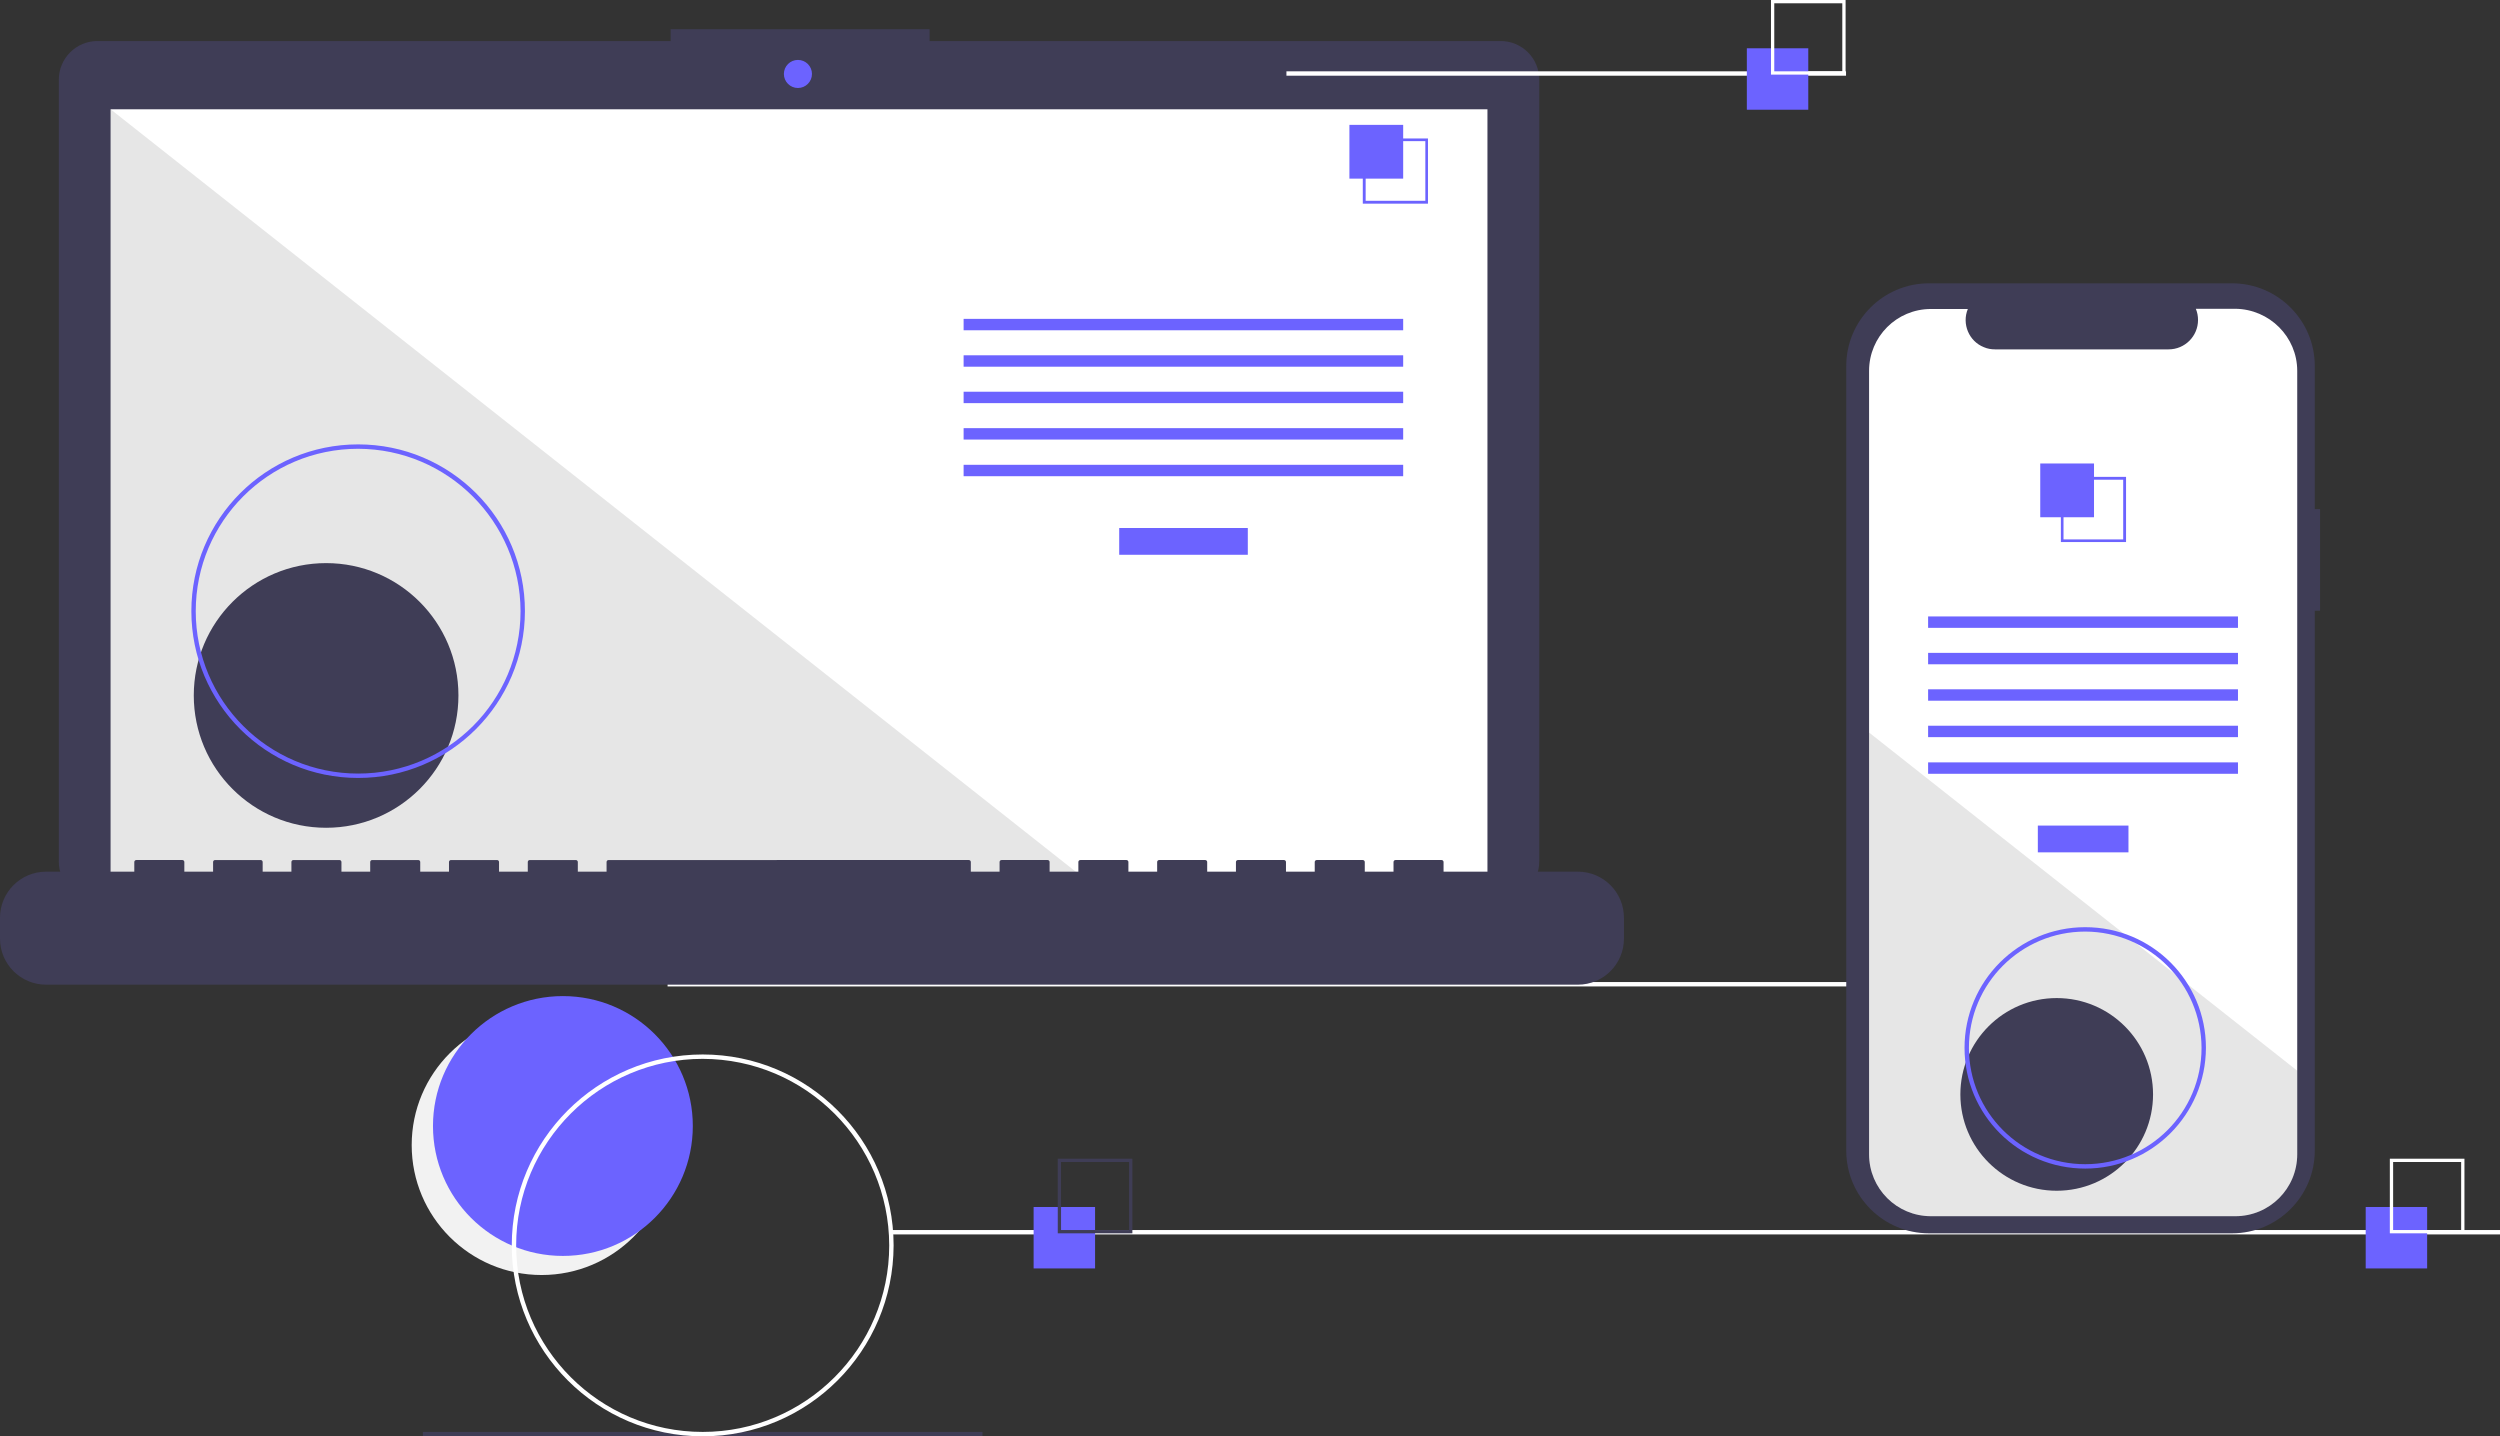 <svg xmlns="http://www.w3.org/2000/svg" xmlns:xlink="http://www.w3.org/1999/xlink" id="Layer_1" x="0px" y="0px" viewBox="0 0 1139.2 654.5" style="enable-background:new 0 0 1139.2 654.5;" xml:space="preserve"><rect x="0" y="0" width="1139.2" height="654.5" fill="#333333" stroke="none"/><style type="text/css">	.st0{fill:#F2F2F2;}	.st1{fill:#6C63FF;}	.st2{fill:#FFFFFF;}	.st3{fill:#3F3D56;}	.st4{opacity:0.1;enable-background:new    ;}</style><circle class="st0" cx="246.8" cy="521.8" r="59.2"></circle><circle class="st1" cx="256.5" cy="513.1" r="59.2"></circle><rect x="304.2" y="447.5" class="st2" width="733" height="2"></rect><path class="st3" d="M683.8,18.7H423.6v-5.4h-118v5.4H44.4c-9.7,0-17.6,7.9-17.6,17.6c0,0,0,0,0,0v356.3c0,9.7,7.9,17.6,17.6,17.6 h639.4c9.7,0,17.6-7.9,17.6-17.6V36.3C701.4,26.5,693.5,18.7,683.8,18.7L683.8,18.7z"></path><rect x="50.4" y="49.8" class="st2" width="627.4" height="353.9"></rect><circle class="st1" cx="363.6" cy="33.7" r="6.4"></circle><polygon class="st4" points="498.4,403.7 50.4,403.7 50.4,49.8 "></polygon><circle class="st3" cx="148.6" cy="316.9" r="60.3"></circle><rect x="510" y="240.6" class="st1" width="58.6" height="12.2"></rect><rect x="439.1" y="145.3" class="st1" width="200.3" height="5.2"></rect><rect x="439.1" y="161.9" class="st1" width="200.3" height="5.2"></rect><rect x="439.1" y="178.5" class="st1" width="200.3" height="5.2"></rect><rect x="439.1" y="195.1" class="st1" width="200.3" height="5.2"></rect><rect x="439.1" y="211.8" class="st1" width="200.3" height="5.2"></rect><rect x="614.9" y="56.9" class="st1" width="24.5" height="24.5"></rect><path class="st1" d="M650.8,92.8H621V63.1h29.7V92.8z M622.3,91.5h27.2V64.3h-27.2V91.5z"></path><path class="st3" d="M719,397.2h-61.2v-4.4c0-0.5-0.4-0.9-0.9-0.9l0,0h-21c-0.5,0-0.9,0.4-0.9,0.9l0,0v4.4h-13.1v-4.4 c0-0.5-0.4-0.9-0.9-0.9h0h-21c-0.5,0-0.9,0.4-0.9,0.9l0,0v4.4h-13.1v-4.4c0-0.5-0.4-0.9-0.9-0.9l0,0h-21c-0.5,0-0.9,0.4-0.9,0.9l0,0 v4.4h-13.1v-4.4c0-0.5-0.4-0.9-0.9-0.9l0,0h-21c-0.5,0-0.9,0.4-0.9,0.9l0,0v4.4h-13.1v-4.4c0-0.5-0.4-0.9-0.9-0.9l0,0h-21 c-0.5,0-0.9,0.4-0.9,0.9v0v4.4h-13.1v-4.4c0-0.5-0.4-0.9-0.9-0.9h0h-21c-0.5,0-0.9,0.4-0.9,0.9l0,0v4.4h-13.1v-4.4 c0-0.5-0.4-0.9-0.9-0.9h0H277.3c-0.5,0-0.9,0.4-0.9,0.9l0,0v4.4h-13.1v-4.4c0-0.5-0.4-0.9-0.9-0.9h0h-21c-0.5,0-0.9,0.4-0.9,0.9v0 v4.4h-13.1v-4.4c0-0.5-0.4-0.9-0.9-0.9h0h-21c-0.5,0-0.9,0.4-0.9,0.9c0,0,0,0,0,0v4.4h-13.1v-4.4c0-0.5-0.4-0.9-0.9-0.9c0,0,0,0,0,0 h-21c-0.5,0-0.9,0.4-0.9,0.9l0,0v4.4h-13.1v-4.4c0-0.5-0.4-0.9-0.9-0.9c0,0,0,0,0,0h-21c-0.5,0-0.9,0.4-0.9,0.9c0,0,0,0,0,0v4.4 h-13.1v-4.4c0-0.5-0.4-0.9-0.9-0.9c0,0,0,0,0,0H98c-0.5,0-0.9,0.4-0.9,0.9c0,0,0,0,0,0v4.4H84v-4.4c0-0.5-0.4-0.9-0.9-0.9 c0,0,0,0,0,0h-21c-0.5,0-0.9,0.4-0.9,0.9v0v4.4H21c-11.6,0-21,9.4-21,21v9.5c0,11.6,9.4,21,21,21h698c11.6,0,21-9.4,21-21v-9.5 C740,406.6,730.6,397.2,719,397.2z"></path><path class="st1" d="M163.2,354.5c-42,0-76-34-76-76s34-76,76-76s76,34,76,76C239.1,320.5,205.1,354.5,163.2,354.5z M163.2,204.5 c-40.9,0-74,33.1-74,74s33.1,74,74,74s74-33.1,74-74C237.1,237.7,204,204.6,163.2,204.5z"></path><rect x="586.2" y="32.5" class="st2" width="255" height="2"></rect><rect x="406.2" y="560.5" class="st2" width="733" height="2"></rect><rect x="192.7" y="652.5" class="st3" width="255" height="2"></rect><rect x="471" y="550" class="st1" width="28" height="28"></rect><path class="st3" d="M516,562h-34v-34h34V562z M483.5,560.5h31v-31h-31V560.5z"></path><rect x="796" y="22" class="st1" width="28" height="28"></rect><path class="st2" d="M841,34h-34V0h34V34z M808.5,32.5h31v-31h-31V32.5z"></path><rect x="1078" y="550" class="st1" width="28" height="28"></rect><path class="st2" d="M1123,562h-34v-34h34V562z M1090.5,560.5h31v-31h-31V560.5z"></path><path class="st3" d="M1057.2,232h-2.4v-65.2c0-20.8-16.9-37.7-37.7-37.7h0H879c-20.8,0-37.7,16.9-37.7,37.7c0,0,0,0,0,0v357.5 c0,20.8,16.9,37.7,37.7,37.7c0,0,0,0,0,0h138.1c20.8,0,37.7-16.9,37.7-37.7c0,0,0,0,0,0V278.3h2.4L1057.2,232z"></path><path class="st2" d="M1046.8,169v357c0,15.6-12.6,28.2-28.2,28.2H879.9c-15.6,0-28.2-12.6-28.2-28.2V169c0-15.6,12.6-28.2,28.2-28.2 h16.8c-2.8,6.8,0.5,14.7,7.3,17.4c1.6,0.7,3.3,1,5.1,1h79.1c7.4,0,13.4-6,13.4-13.4c0-1.7-0.3-3.4-1-5.1h18 C1034.2,140.9,1046.8,153.5,1046.8,169z"></path><rect x="928.6" y="376.2" class="st1" width="41.3" height="12.2"></rect><rect x="878.6" y="280.9" class="st1" width="141.2" height="5.2"></rect><rect x="878.6" y="297.5" class="st1" width="141.2" height="5.2"></rect><rect x="878.6" y="314.1" class="st1" width="141.2" height="5.2"></rect><rect x="878.6" y="330.7" class="st1" width="141.2" height="5.2"></rect><rect x="878.6" y="347.4" class="st1" width="141.2" height="5.2"></rect><rect x="929.7" y="211.2" class="st1" width="24.5" height="24.5"></rect><path class="st1" d="M939.1,217.3V247h29.7v-29.7H939.1z M967.5,245.8h-27.2v-27.2h27.2V245.8z"></path><path class="st4" d="M1046.8,487.9V526c0,15.6-12.6,28.2-28.2,28.2H879.9c-15.6,0-28.2-12.6-28.2-28.2V333.8l116.9,92.3l2,1.6 l21.7,17.2l2,1.6L1046.8,487.9z"></path><circle class="st3" cx="937.2" cy="498.7" r="43.9"></circle><path class="st2" d="M320.2,654.5c-48,0-87-39-87-87s39-87,87-87s87,39,87,87C407.1,615.6,368.2,654.5,320.2,654.5z M320.2,482.5 c-46.9,0-85,38.1-85,85s38.1,85,85,85s85-38.1,85-85C405.1,520.6,367.1,482.6,320.2,482.5z"></path><path class="st1" d="M950.2,532.5c-30.4,0-55-24.6-55-55s24.6-55,55-55s55,24.6,55,55C1005.1,507.9,980.5,532.5,950.2,532.5z  M950.2,424.5c-29.3,0-53,23.7-53,53s23.7,53,53,53s53-23.7,53-53l0,0C1003.1,448.3,979.4,424.6,950.2,424.5z"></path></svg>